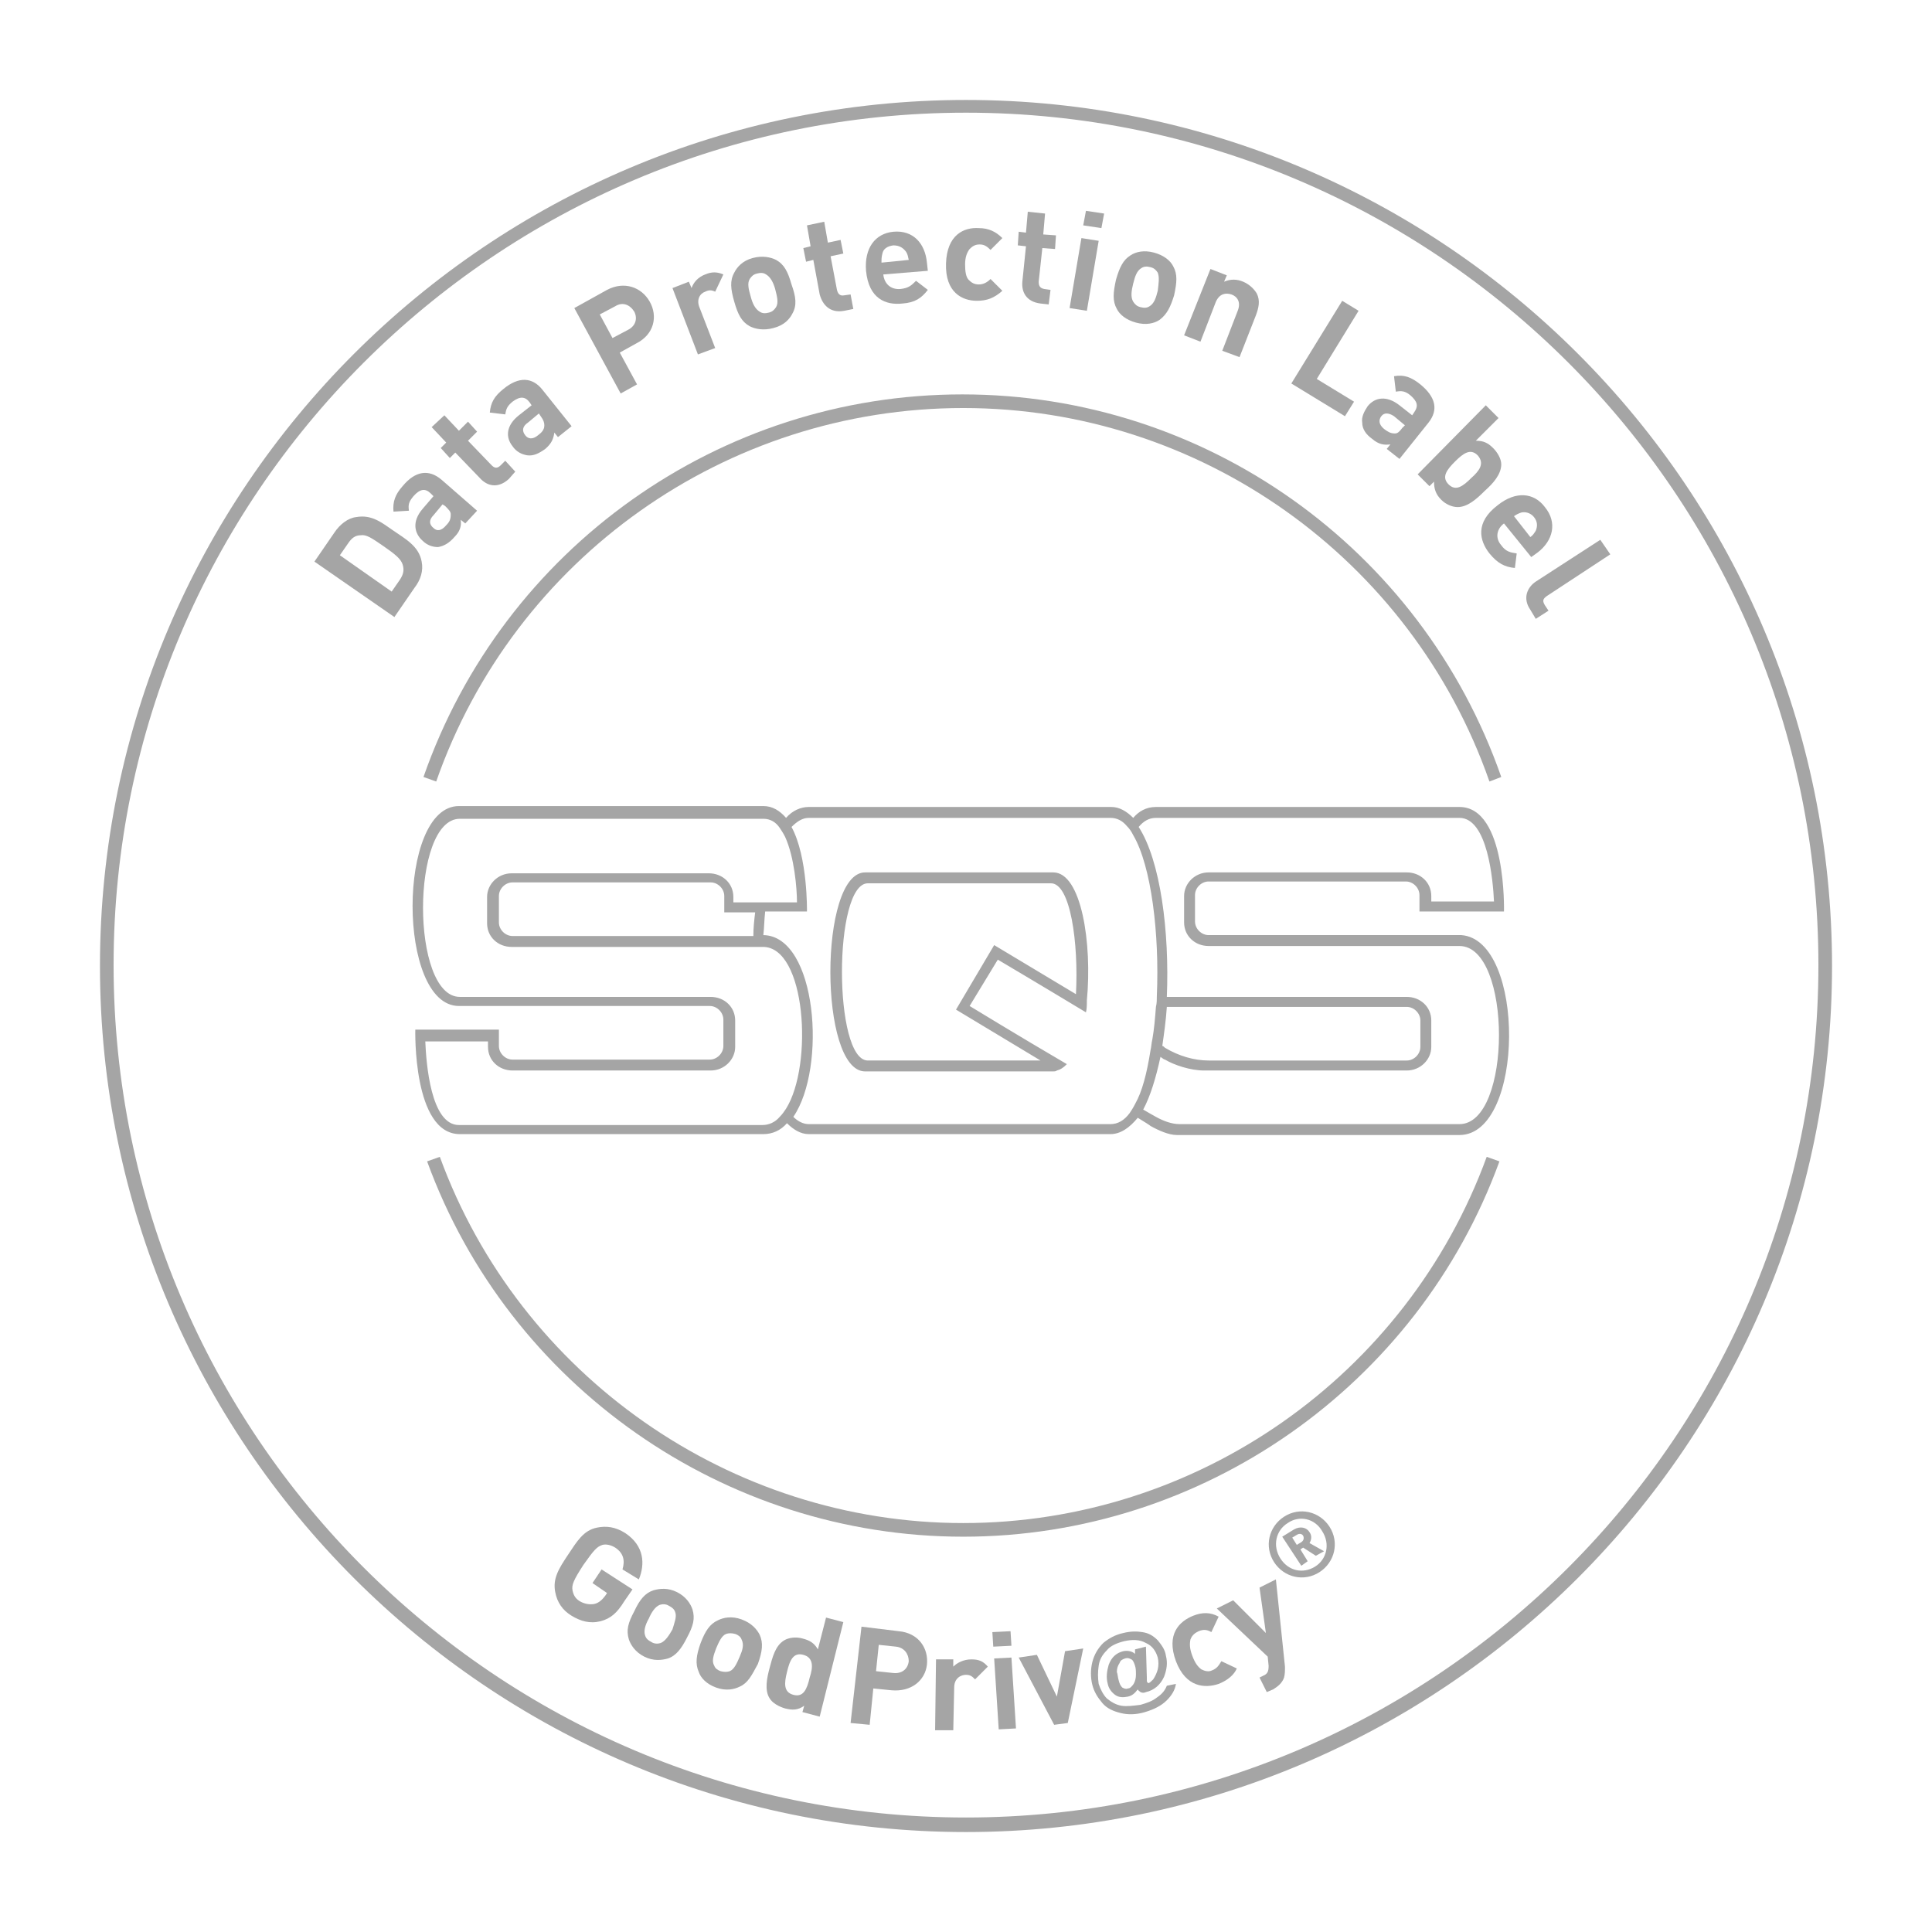 <?xml version="1.0" encoding="utf-8"?>
<!-- Generator: Adobe Illustrator 21.1.0, SVG Export Plug-In . SVG Version: 6.00 Build 0)  -->
<svg version="1.1" id="Ebene_1" xmlns="http://www.w3.org/2000/svg" xmlns:xlink="http://www.w3.org/1999/xlink" x="0px" y="0px"
	 viewBox="0 0 212.6 212.6" style="enable-background:new 0 0 212.6 212.6;" xml:space="preserve">
<style type="text/css">
	.st0{fill:#A5A5A5;}
</style>
<g>
	<path class="st0" d="M106.3,201.6c-52.6,0-95.3-42.8-95.3-95.3c0-52.6,42.8-95.3,95.3-95.3c52.6,0,95.3,42.8,95.3,95.3
		C201.6,158.8,158.8,201.6,106.3,201.6z M106.3,12.4c-51.7,0-93.8,42.1-93.8,93.8c0,51.7,42.1,93.8,93.8,93.8
		c51.7,0,93.8-42.1,93.8-93.8C200.1,54.5,158,12.4,106.3,12.4z"/>
</g>
<g>
	<g>
		<path class="st0" d="M115.9,96H95.2c-5.1,0-5.1,21.9,0,21.9h20.7c0.1,0,0.3,0,0.4-0.1c0.4-0.1,0.7-0.3,1.1-0.7
			c-5.3-3.1-10.7-6.4-10.7-6.4l0,0c0,0,0,0,0,0l3.1-5.1c0,0,4.9,2.9,9.7,5.8c0.1-0.4,0.1-0.8,0.1-1.3C120.2,103.8,119,96,115.9,96z
			 M118.4,109.4C118.4,109.4,118.4,109.4,118.4,109.4c-4.5-2.7-9-5.4-9-5.4h0l-4.2,7.1l0,0c0,0,4.5,2.7,9.3,5.6H95.5
			c-3.8,0-3.8-19.5,0-19.5h20.1C117.8,97.1,118.7,103.8,118.4,109.4z M160.8,102.9c-0.1,0-0.1,0-0.2,0c0,0,0,0,0,0h0c0,0,0,0,0,0
			l-27.6,0c-0.8,0-1.5-0.7-1.5-1.5v-2.9c0-0.8,0.7-1.5,1.5-1.5h21.7c0.8,0,1.5,0.7,1.5,1.5v1.8h0.1v0l9.2,0c0,0,0.3-11.5-4.9-11.5h0
			c0,0,0,0,0,0h-33.4c-1.1,0-1.9,0.5-2.5,1.2c-0.7-0.7-1.5-1.2-2.4-1.2H89c-0.9,0-1.8,0.4-2.5,1.2c-0.7-0.8-1.5-1.3-2.5-1.3H50.5
			c-6.8,0-6.8,22,0,22l27.6,0c0.8,0,1.5,0.7,1.5,1.5v2.9c0,0.8-0.7,1.5-1.5,1.5H56.4c-0.8,0-1.5-0.7-1.5-1.5v-1.8l-9.2,0
			c0,0-0.3,11.5,4.9,11.5h33.4c1,0,1.9-0.4,2.6-1.2c0.7,0.7,1.5,1.2,2.4,1.2h33.2c1.1,0,2.1-0.7,3-1.8c0.8,0.5,1.3,0.8,1.4,0.9
			c0.9,0.5,2,1,2.9,1h3v0h28.1C167.8,124.9,167.9,103.4,160.8,102.9z M86.5,122c-0.2,0.3-0.4,0.6-0.7,0.9c-0.5,0.6-1.2,0.9-1.9,0.9
			H50.5c-3.1,0-3.6-6.8-3.7-9.2h6.9v0.6c0,1.5,1.2,2.6,2.7,2.6h21.8c1.5,0,2.7-1.2,2.7-2.6v-2.9c0-1.5-1.2-2.6-2.7-2.6l-27.6,0
			c-5.4,0-5.4-19.6,0-19.6h33.4c0.8,0,1.4,0.4,1.8,1c0.2,0.3,0.4,0.6,0.6,1c1,2.2,1.3,5.6,1.3,7.2h-7v-0.6c0-1.5-1.2-2.6-2.7-2.6
			H56.3c-1.5,0-2.7,1.2-2.7,2.6v2.9c0,1.5,1.2,2.6,2.7,2.6l27.6,0h0C88.7,104.1,89.5,117.2,86.5,122z M83.1,100.4
			c-0.1,0.8-0.2,1.7-0.2,2.6l-26.5,0c-0.8,0-1.5-0.7-1.5-1.5v-2.9c0-0.8,0.7-1.5,1.5-1.5h21.8c0.8,0,1.5,0.7,1.5,1.5v1.8L83.1,100.4
			z M124.9,121.5c-0.2,0.4-0.4,0.7-0.6,1c-0.6,0.8-1.3,1.2-2.1,1.2H89c-0.6,0-1.2-0.3-1.7-0.8c3.7-5.4,2.6-19.9-3.3-20
			c0.1-0.9,0.1-1.7,0.2-2.6l4.6,0c0,0,0.1-6-1.7-9.3c0.6-0.6,1.2-1,1.9-1h33.2c0.7,0,1.3,0.3,1.8,0.9c0.3,0.3,0.5,0.6,0.7,1
			c2,3.4,2.9,10.9,2.6,17.7c0,0.4,0,0.8-0.1,1.2c-0.1,1.3-0.2,2.5-0.4,3.6c-0.1,0.4-0.1,0.8-0.2,1.2
			C126.2,118.1,125.7,120.1,124.9,121.5z M160.6,123.7h-30.8c-0.8,0-1.7-0.3-2.6-0.8c-0.2-0.1-0.7-0.4-1.4-0.8
			c0.8-1.5,1.4-3.5,1.9-5.8c0.3,0.2,0.4,0.3,0.5,0.3c1,0.6,2.8,1.2,4.3,1.2h0.2v0h22.1c1.5,0,2.7-1.2,2.7-2.6v-2.9
			c0-1.5-1.2-2.6-2.7-2.6h-26.4c0.3-7.2-0.7-15-3.1-18.7c0.5-0.6,1.1-1,1.9-1h33.4c3.1,0,3.7,6.9,3.8,9.2h-6.9v-0.6
			c0-1.5-1.2-2.6-2.7-2.6H133c-1.5,0-2.7,1.2-2.7,2.6v2.9c0,1.5,1.2,2.6,2.7,2.6l27.6,0C166.4,104.1,166.4,123.7,160.6,123.7z
			 M127.9,115.1c0.2-1.4,0.4-2.8,0.5-4.3l26.4,0c0.8,0,1.5,0.7,1.5,1.5v2.9c0,0.8-0.7,1.5-1.5,1.5c0,0-19.8,0-21.8,0
			c-1.6,0-3.3-0.5-4.8-1.4C128.1,115.2,128,115.1,127.9,115.1z"/>
	</g>
</g>
<g>
	<g>
		<path class="st0" d="M163.9,86C155.3,61.4,132,44.9,106,44.9C79.9,44.9,56.6,61.4,48,86l-1.4-0.5c8.8-25.2,32.6-42.1,59.3-42.1
			c26.7,0,50.5,16.9,59.3,42.1L163.9,86z"/>
	</g>
	<g>
		<path class="st0" d="M106,169.1c-26.3,0-50-16.6-59-41.3l1.4-0.5c8.8,24.1,32,40.3,57.6,40.3c25.7,0,48.8-16.2,57.6-40.3l1.4,0.5
			C156,152.5,132.3,169.1,106,169.1z"/>
	</g>
</g>
<g>
	<path class="st0" d="M46.4,61.8c0.2,1-0.1,2-0.8,2.9l-2.2,3.2l-8.8-6.1l2.2-3.2c0.6-0.9,1.5-1.6,2.4-1.7c1.7-0.3,2.8,0.6,4.1,1.5
		S46.1,60.1,46.4,61.8z M39.7,58.9c-0.6,0-1,0.3-1.4,0.9l-0.9,1.3l5.7,4l0.9-1.3c0.4-0.6,0.5-1.1,0.3-1.7c-0.2-0.6-0.8-1.1-2.1-2
		C40.9,59.2,40.3,58.8,39.7,58.9z"/>
	<path class="st0" d="M51.2,57.6l-0.5-0.4c0.1,0.7-0.1,1.3-0.7,1.9c-0.6,0.7-1.2,1-1.8,1.1c-0.6,0-1.2-0.2-1.7-0.7
		c-0.9-0.8-1.2-2.1,0-3.5l1.2-1.4l-0.3-0.3c-0.6-0.6-1.2-0.5-1.9,0.3c-0.5,0.6-0.6,0.9-0.5,1.6l-1.7,0.1c-0.1-1.1,0.2-1.9,1-2.8
		c1.4-1.7,2.9-1.9,4.3-0.7l3.9,3.4L51.2,57.6z M48.7,55.5l-1,1.2c-0.5,0.5-0.5,1,0,1.4c0.4,0.4,0.9,0.3,1.4-0.3
		c0.4-0.4,0.5-0.7,0.5-1.2c0-0.3-0.2-0.5-0.6-0.9L48.7,55.5z"/>
	<path class="st0" d="M56,52.7c-1.2,1.1-2.4,0.8-3.2-0.1l-2.7-2.8l-0.6,0.6l-1-1.1l0.6-0.6l-1.6-1.7l1.4-1.3l1.6,1.7l1-1l1,1.1l-1,1
		l2.6,2.7c0.3,0.3,0.6,0.4,1,0l0.5-0.5l1.1,1.2L56,52.7z"/>
	<path class="st0" d="M61.4,48.1L61,47.6c-0.1,0.7-0.3,1.2-1,1.8c-0.7,0.5-1.3,0.8-2,0.7c-0.6-0.1-1.2-0.4-1.6-1
		c-0.8-1-0.7-2.3,0.7-3.4l1.4-1.1l-0.2-0.3c-0.5-0.7-1.1-0.7-1.9-0.1c-0.6,0.5-0.7,0.8-0.8,1.4l-1.7-0.2c0.1-1.1,0.5-1.8,1.5-2.6
		c1.7-1.4,3.2-1.3,4.3,0.1l3.2,4L61.4,48.1z M59.3,45.5l-1.2,1c-0.6,0.4-0.7,0.9-0.3,1.4c0.3,0.4,0.8,0.5,1.4,0
		c0.4-0.3,0.7-0.6,0.7-1.1c0-0.3-0.1-0.6-0.4-1L59.3,45.5z"/>
	<path class="st0" d="M70,37.8l-1.8,1l1.9,3.5l-1.8,1l-5.1-9.4l3.6-2c1.9-1,3.8-0.3,4.7,1.3C72.4,34.8,72,36.8,70,37.8z M67.7,33.7
		L66,34.6l1.4,2.6l1.7-0.9c0.8-0.4,1.1-1.2,0.7-2C69.3,33.5,68.5,33.2,67.7,33.7z"/>
	<path class="st0" d="M78.7,32.1c-0.4-0.2-0.7-0.2-1.1,0c-0.6,0.2-1,0.9-0.6,1.8l1.7,4.4L76.8,39L74,31.7l1.8-0.7l0.3,0.7
		c0.2-0.6,0.7-1.2,1.5-1.5c0.7-0.3,1.3-0.3,2,0L78.7,32.1z"/>
	<path class="st0" d="M87.2,34.5c-0.3,0.6-0.9,1.3-2.1,1.6c-1.1,0.3-2,0.1-2.6-0.2c-0.9-0.5-1.3-1.3-1.7-2.7c-0.4-1.4-0.5-2.3,0-3.2
		c0.3-0.6,0.9-1.3,2-1.6c1.1-0.3,2-0.1,2.6,0.2c0.9,0.5,1.3,1.3,1.7,2.7C87.6,32.7,87.7,33.6,87.2,34.5z M84.3,30.2
		c-0.3-0.2-0.6-0.2-1-0.1c-0.4,0.1-0.6,0.3-0.8,0.6c-0.3,0.5-0.1,1.2,0.1,1.9c0.2,0.8,0.5,1.4,1,1.7c0.3,0.2,0.6,0.2,1,0.1
		c0.4-0.1,0.6-0.3,0.8-0.6c0.3-0.5,0.1-1.2-0.1-2C85.1,31.1,84.8,30.5,84.3,30.2z"/>
	<path class="st0" d="M92.9,34.2c-1.6,0.3-2.4-0.7-2.7-1.8l-0.7-3.8l-0.8,0.2l-0.3-1.5l0.8-0.2l-0.4-2.3l1.9-0.4l0.4,2.3l1.4-0.3
		l0.3,1.5l-1.4,0.3l0.7,3.7c0.1,0.4,0.3,0.7,0.8,0.6l0.7-0.1l0.3,1.6L92.9,34.2z"/>
	<path class="st0" d="M97.2,30.2c0.1,1,0.8,1.7,1.9,1.6c0.9-0.1,1.2-0.4,1.7-0.9l1.3,1c-0.7,0.9-1.4,1.4-2.8,1.5
		c-1.8,0.2-3.7-0.5-4-3.6c-0.2-2.5,1-4.1,3-4.3c2.2-0.2,3.5,1.3,3.7,3.4l0.1,0.9L97.2,30.2z M99.7,27.7c-0.3-0.4-0.7-0.7-1.4-0.7
		c-0.7,0.1-1.1,0.4-1.2,0.9C97,28.3,97,28.5,97,28.9l3-0.3C99.9,28.2,99.9,28,99.7,27.7z"/>
	<path class="st0" d="M107.5,33.1c-1.6,0-3.5-0.9-3.4-4.1c0.1-3.2,2-4,3.6-3.9c1.1,0,1.9,0.4,2.6,1.1l-1.3,1.3
		c-0.4-0.4-0.7-0.6-1.2-0.6c-0.5,0-0.8,0.2-1.1,0.5c-0.3,0.4-0.5,0.9-0.5,1.7c0,0.8,0.1,1.4,0.4,1.7c0.3,0.3,0.6,0.5,1.1,0.5
		c0.5,0,0.9-0.2,1.3-0.6l1.3,1.3C109.4,32.8,108.6,33.1,107.5,33.1z"/>
	<path class="st0" d="M114.5,33.4c-1.6-0.2-2.1-1.3-2-2.4l0.4-3.9L112,27l0.1-1.5l0.8,0.1l0.2-2.3l1.9,0.2l-0.2,2.3l1.4,0.1
		l-0.1,1.5l-1.4-0.1l-0.4,3.7c0,0.4,0.1,0.7,0.6,0.8l0.7,0.1l-0.2,1.6L114.5,33.4z"/>
	<path class="st0" d="M117.7,33.9l1.3-7.7l1.9,0.3l-1.3,7.7L117.7,33.9z M119.2,24.8l0.3-1.6l2,0.3l-0.3,1.6L119.2,24.8z"/>
	<path class="st0" d="M127.6,35.2c-0.6,0.4-1.5,0.6-2.6,0.3c-1.1-0.3-1.8-0.9-2.1-1.5c-0.5-0.9-0.4-1.8-0.1-3.2
		c0.4-1.4,0.8-2.2,1.6-2.7c0.6-0.4,1.5-0.6,2.6-0.3c1.1,0.3,1.8,0.9,2.1,1.5c0.5,0.9,0.4,1.8,0.1,3.2
		C128.8,33.8,128.4,34.6,127.6,35.2z M127.4,30c-0.2-0.3-0.4-0.5-0.8-0.6c-0.4-0.1-0.7-0.1-1,0.1c-0.5,0.3-0.7,0.9-0.9,1.7
		c-0.2,0.8-0.3,1.5,0,2c0.2,0.3,0.4,0.5,0.8,0.6c0.4,0.1,0.7,0.1,1-0.1c0.5-0.3,0.7-0.9,0.9-1.7C127.5,31.2,127.6,30.5,127.4,30z"/>
	<path class="st0" d="M134.5,38.6l1.7-4.4c0.4-1-0.1-1.6-0.7-1.8c-0.6-0.2-1.3-0.1-1.7,0.8l-1.7,4.4l-1.8-0.7l2.9-7.3l1.8,0.7
		l-0.3,0.7c0.7-0.3,1.4-0.3,2.1,0c0.7,0.3,1.2,0.8,1.5,1.3c0.4,0.8,0.2,1.6-0.1,2.4l-1.8,4.6L134.5,38.6z"/>
	<path class="st0" d="M142.1,42.2l5.6-9.1l1.8,1.1l-4.6,7.5l4.1,2.5l-1,1.6L142.1,42.2z"/>
	<path class="st0" d="M152.6,49.4l0.4-0.5c-0.7,0.1-1.3,0-2-0.6c-0.7-0.5-1.1-1.1-1.1-1.8c-0.1-0.6,0.2-1.2,0.6-1.8
		c0.8-1,2.1-1.2,3.5-0.1l1.4,1.1l0.2-0.3c0.5-0.7,0.4-1.2-0.4-1.9c-0.6-0.5-1-0.5-1.6-0.4l-0.2-1.7c1.1-0.2,1.9,0.1,2.9,0.9
		c1.7,1.4,2,2.8,0.9,4.2l-3.2,4L152.6,49.4z M154.6,46.8l-1.2-1c-0.6-0.4-1.1-0.4-1.4,0c-0.3,0.4-0.3,0.9,0.3,1.4
		c0.4,0.3,0.7,0.5,1.2,0.5c0.3,0,0.5-0.2,0.8-0.6L154.6,46.8z"/>
	<path class="st0" d="M160.4,55.8c-0.6,0-1.3-0.3-1.8-0.8c-0.6-0.6-0.8-1.2-0.8-2l-0.5,0.5l-1.3-1.3l7.5-7.6l1.4,1.4l-2.5,2.5
		c0.8,0,1.3,0.2,1.9,0.8c0.5,0.5,0.9,1.2,0.9,1.8c0,1.1-0.9,2.1-1.8,2.9C162.5,54.9,161.5,55.8,160.4,55.8z M162.6,50.1
		c-0.8-0.8-1.6-0.2-2.5,0.7c-0.9,0.9-1.5,1.7-0.7,2.5c0.8,0.8,1.6,0.2,2.5-0.7C162.8,51.8,163.4,51,162.6,50.1z"/>
	<path class="st0" d="M165.5,57.6c-0.8,0.6-1,1.6-0.3,2.4c0.5,0.7,1,0.8,1.7,0.9l-0.2,1.6c-1.1-0.1-1.9-0.5-2.8-1.6
		c-1.1-1.4-1.6-3.4,0.9-5.3c2-1.6,4-1.4,5.2,0.2c1.4,1.7,0.9,3.7-0.8,5l-0.7,0.5L165.5,57.6z M169,58.4c0.2-0.5,0.2-1-0.2-1.5
		c-0.4-0.5-1-0.6-1.4-0.5c-0.3,0.1-0.5,0.2-0.8,0.4l1.8,2.3C168.7,58.9,168.8,58.7,169,58.4z"/>
	<path class="st0" d="M168.4,67.1c-0.9-1.3-0.3-2.5,0.6-3.1l7.1-4.6l1.1,1.6l-7,4.6c-0.4,0.3-0.5,0.5-0.2,1l0.4,0.6l-1.4,0.9
		L168.4,67.1z"/>
</g>
<g>
	<path class="st0" d="M66.1,178.4c-1.2,0.3-2.2,0-3.2-0.6c-1-0.6-1.6-1.5-1.8-2.6c-0.3-1.5,0.4-2.6,1.4-4.1c1-1.5,1.7-2.7,3.2-3
		c1-0.2,2-0.1,3.1,0.6c2.1,1.4,2.2,3.4,1.5,5.1l-1.8-1.1c0.3-1,0.1-1.8-0.8-2.4c-0.5-0.3-1-0.4-1.4-0.3c-0.6,0.2-0.9,0.5-2.1,2.2
		c-1.1,1.7-1.3,2.2-1.2,2.8c0.1,0.5,0.3,0.9,0.8,1.2c0.5,0.3,1.1,0.4,1.6,0.3c0.5-0.1,0.9-0.5,1.2-0.9l0.2-0.3l-1.6-1.1l1-1.5
		l3.4,2.2l-0.9,1.3C67.9,177.5,67.2,178.1,66.1,178.4z"/>
	<path class="st0" d="M73.5,182.5c-0.7,0.2-1.6,0.3-2.6-0.2c-1-0.5-1.5-1.3-1.7-1.9c-0.3-1-0.1-1.8,0.6-3.1c0.6-1.3,1.2-2,2.1-2.3
		c0.7-0.2,1.6-0.3,2.6,0.2c1,0.5,1.5,1.3,1.7,1.9c0.3,1,0.1,1.8-0.6,3.1C75,181.4,74.4,182.2,73.5,182.5z M74.3,177.4
		c-0.1-0.3-0.3-0.5-0.7-0.7c-0.3-0.2-0.7-0.2-1-0.1c-0.5,0.2-0.9,0.8-1.2,1.5c-0.4,0.7-0.6,1.4-0.4,1.9c0.1,0.3,0.3,0.5,0.7,0.7
		c0.3,0.2,0.7,0.2,1,0.1c0.5-0.2,0.9-0.8,1.3-1.5C74.2,178.6,74.5,177.9,74.3,177.4z"/>
	<path class="st0" d="M81.4,185.6c-0.6,0.3-1.5,0.5-2.6,0.1c-1.1-0.4-1.7-1.1-1.9-1.7c-0.4-0.9-0.3-1.8,0.2-3.2
		c0.5-1.3,1-2.1,1.9-2.5c0.6-0.3,1.5-0.5,2.6-0.1c1.1,0.4,1.7,1.1,2,1.7c0.4,0.9,0.3,1.8-0.2,3.2C82.7,184.4,82.3,185.2,81.4,185.6z
		 M81.6,180.4c-0.1-0.3-0.4-0.5-0.7-0.6c-0.4-0.1-0.7-0.1-1,0c-0.5,0.2-0.8,0.9-1.1,1.6c-0.3,0.8-0.5,1.4-0.2,1.9
		c0.1,0.3,0.4,0.5,0.7,0.6c0.4,0.1,0.7,0.1,1,0c0.5-0.2,0.8-0.9,1.1-1.6C81.7,181.6,81.9,181,81.6,180.4z"/>
	<path class="st0" d="M88.3,188.4l0.2-0.7c-0.7,0.5-1.3,0.5-2.1,0.3c-0.7-0.2-1.4-0.6-1.7-1.1c-0.6-0.9-0.3-2.3,0-3.4
		c0.3-1.1,0.6-2.4,1.6-3c0.5-0.3,1.3-0.4,2-0.2c0.8,0.2,1.3,0.5,1.7,1.2l0.9-3.5l1.9,0.5l-2.6,10.4L88.3,188.4z M88.4,182.1
		c-1.1-0.3-1.5,0.6-1.8,1.9c-0.3,1.2-0.4,2.2,0.7,2.5c1.1,0.3,1.5-0.6,1.8-1.9C89.5,183.4,89.5,182.4,88.4,182.1z"/>
	<path class="st0" d="M98.1,186l-2-0.2l-0.4,4l-2.1-0.2l1.2-10.6l4.1,0.5c2.2,0.2,3.3,1.9,3.1,3.7C101.8,184.9,100.3,186.2,98.1,186
		z M98.6,181.2l-1.9-0.2l-0.3,2.9l1.9,0.2c0.9,0.1,1.6-0.4,1.7-1.3C100,182,99.5,181.3,98.6,181.2z"/>
	<path class="st0" d="M107.3,184.8c-0.3-0.3-0.5-0.5-1-0.5c-0.6,0-1.3,0.4-1.3,1.4l-0.1,4.7l-2,0l0.1-7.8l1.9,0l0,0.8
		c0.4-0.4,1.1-0.8,2-0.8c0.8,0,1.3,0.2,1.8,0.8L107.3,184.8z"/>
	<path class="st0" d="M109.3,181.2l-0.1-1.6l2-0.1l0.1,1.6L109.3,181.2z M109.9,190.3l-0.5-7.8l1.9-0.1l0.5,7.8L109.9,190.3z"/>
	<path class="st0" d="M117.5,189.6l-1.5,0.2l-3.9-7.4l2-0.3l2.2,4.6l0.9-5l2-0.3L117.5,189.6z"/>
	<path class="st0" d="M128.4,185.5l1-0.2c-0.1,0.7-0.5,1.3-1,1.8c-0.6,0.6-1.4,1-2.4,1.3c-1,0.3-1.9,0.3-2.7,0.1
		c-0.8-0.2-1.5-0.5-2-1.1c-0.5-0.6-0.9-1.2-1.1-2c-0.2-0.8-0.2-1.7,0-2.5c0.2-0.8,0.6-1.5,1.2-2.1c0.6-0.5,1.3-0.9,2.2-1.1
		c0.8-0.2,1.5-0.2,2.1-0.1c0.7,0.1,1.2,0.4,1.7,0.9c0.4,0.5,0.8,1,0.9,1.7c0.2,0.8,0.1,1.5-0.2,2.3c-0.4,0.9-1.1,1.5-2,1.7
		c-0.2,0.1-0.4,0.1-0.6,0c-0.1-0.1-0.3-0.2-0.3-0.3c-0.3,0.4-0.6,0.7-1.1,0.8c-0.5,0.1-1,0.1-1.4-0.2c-0.4-0.3-0.7-0.7-0.8-1.2
		c-0.2-0.7-0.1-1.4,0.1-2.1c0.3-0.8,0.8-1.3,1.6-1.5c0.5-0.1,1,0,1.3,0.3l0-0.5l1.2-0.3l0.1,3.4c0,0.2,0,0.4,0,0.4
		c0,0.1,0.1,0.1,0.1,0.2c0,0,0.1,0,0.1,0c0.1,0,0.3-0.2,0.5-0.4c0.2-0.3,0.4-0.7,0.5-1.1c0.1-0.4,0.1-0.9,0-1.3
		c-0.2-0.7-0.6-1.3-1.3-1.6c-0.7-0.4-1.5-0.4-2.4-0.2c-0.8,0.2-1.5,0.5-1.9,1c-0.5,0.5-0.8,1-0.9,1.7c-0.1,0.7-0.1,1.3,0,2
		c0.2,0.6,0.5,1.2,0.9,1.6c0.5,0.4,1,0.7,1.6,0.8c0.6,0.1,1.3,0,2.1-0.1c0.7-0.2,1.3-0.4,1.8-0.8C127.9,186.4,128.2,186,128.4,185.5
		z M123.1,184.9c0.1,0.4,0.2,0.6,0.4,0.8c0.2,0.1,0.4,0.2,0.6,0.1c0.2,0,0.3-0.1,0.4-0.2c0.1-0.1,0.2-0.2,0.3-0.4
		c0.1-0.2,0.2-0.5,0.2-0.9c0-0.4,0-0.7-0.1-1c-0.1-0.3-0.2-0.6-0.4-0.7c-0.2-0.1-0.4-0.2-0.7-0.1c-0.3,0.1-0.5,0.2-0.6,0.5
		c-0.2,0.3-0.3,0.6-0.3,1C123,184.2,123,184.6,123.1,184.9z"/>
	<path class="st0" d="M134.1,185.3c-1.5,0.5-3.6,0.4-4.7-2.5c-1.1-3,0.4-4.4,1.9-5c1-0.4,1.9-0.4,2.8,0.1l-0.8,1.7
		c-0.5-0.3-0.9-0.3-1.4-0.1c-0.4,0.2-0.7,0.4-0.9,0.9c-0.1,0.5-0.1,1,0.2,1.8c0.3,0.8,0.6,1.2,1,1.5c0.4,0.2,0.8,0.3,1.2,0.1
		c0.5-0.2,0.7-0.5,1-1l1.7,0.8C135.8,184.3,135.1,184.9,134.1,185.3z"/>
	<path class="st0" d="M141.4,183.4c0,0.5,0,0.8-0.1,1.2c-0.2,0.6-0.7,1-1.2,1.3l-0.7,0.3l-0.8-1.6l0.4-0.2c0.5-0.2,0.6-0.5,0.6-1.1
		l-0.1-1l-5.6-5.3l1.8-0.9l3.6,3.6l-0.7-5l1.8-0.9L141.4,183.4z"/>
	<path class="st0" d="M145.2,173c-1.7,1.1-3.9,0.6-5-1.1c-1.1-1.7-0.6-3.9,1.1-5c1.7-1.1,3.9-0.6,5,1.1
		C147.4,169.7,146.9,171.9,145.2,173z M141.7,167.6c-1.3,0.8-1.7,2.5-0.8,3.9c0.9,1.4,2.5,1.7,3.8,0.9c1.3-0.8,1.7-2.5,0.8-3.9
		C144.7,167.1,143,166.7,141.7,167.6z M144.8,171.2l-1.4-0.9l-0.3,0.2l0.8,1.3l-0.7,0.5l-2.1-3.2l1.3-0.8c0.7-0.4,1.4-0.2,1.7,0.3
		c0.3,0.4,0.2,0.9,0,1.2l1.6,0.9L144.8,171.2z M142.7,168.9l-0.5,0.3l0.5,0.8l0.5-0.3c0.3-0.2,0.3-0.5,0.2-0.7
		C143.3,168.8,143,168.7,142.7,168.9z"/>
</g>
</svg>
